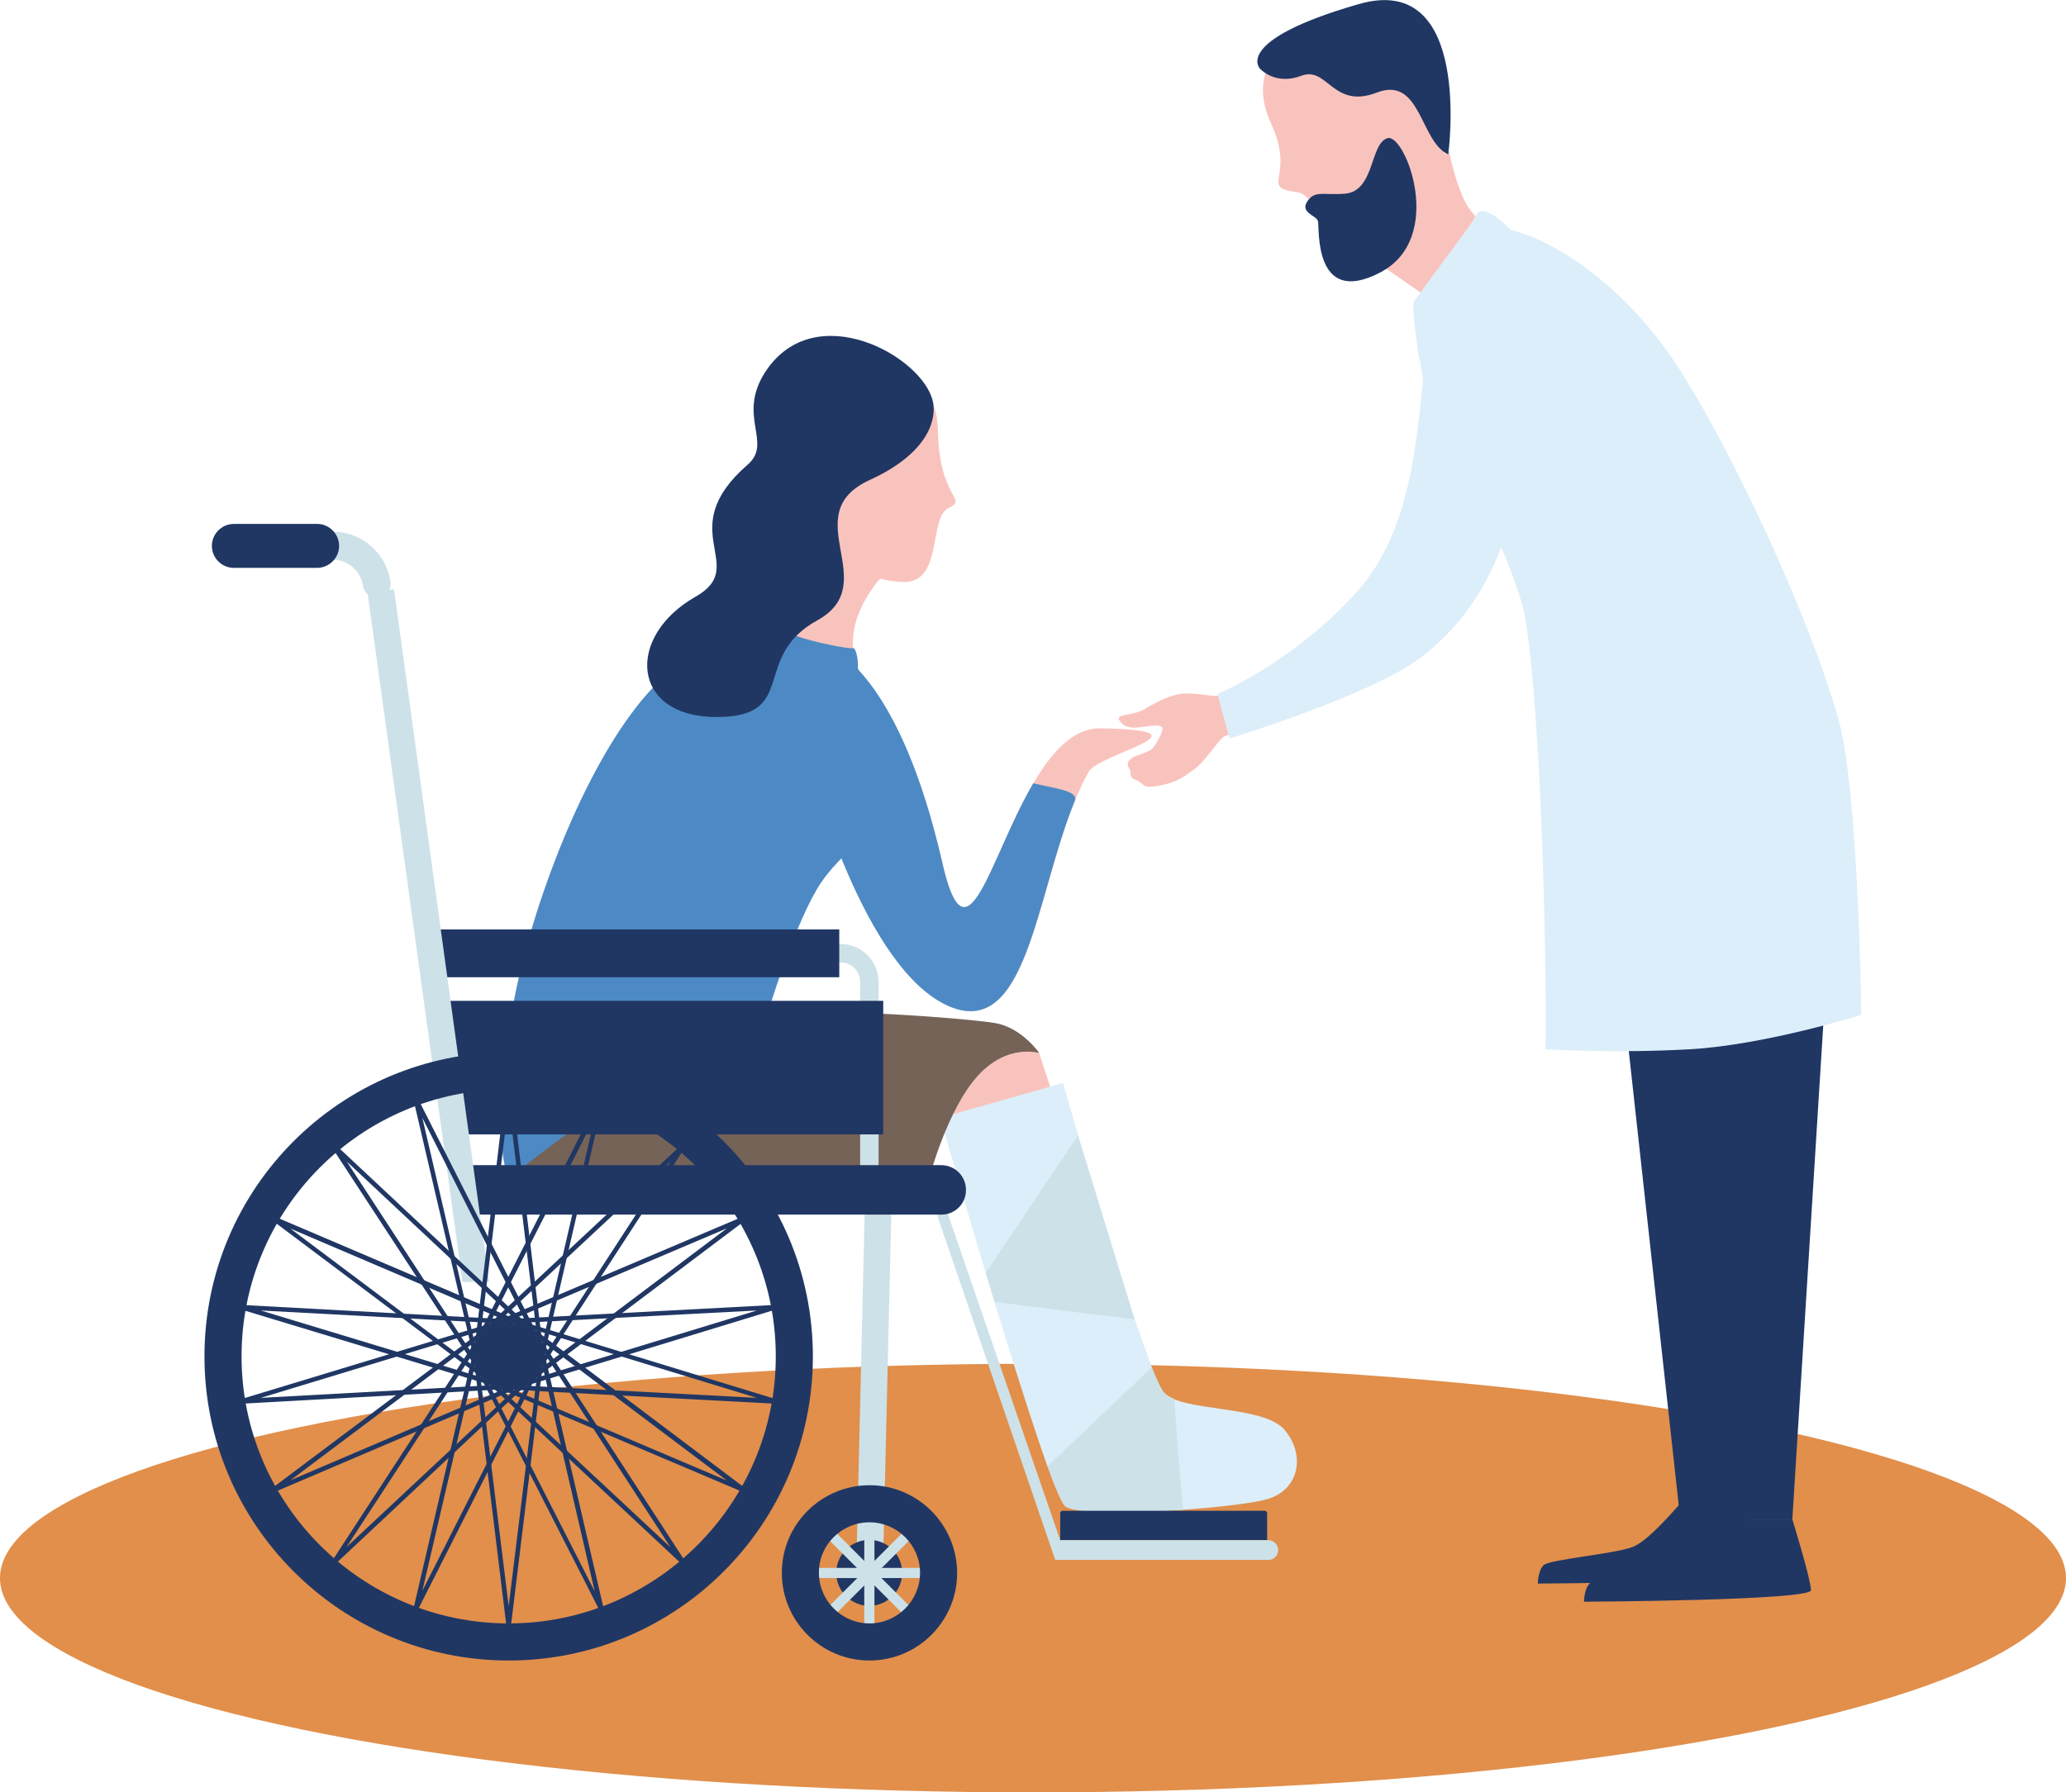 <?xml version="1.0" encoding="utf-8"?>
<!-- Generator: Adobe Illustrator 23.0.4, SVG Export Plug-In . SVG Version: 6.00 Build 0)  -->
<svg version="1.1" id="Illustration" xmlns="http://www.w3.org/2000/svg" xmlns:xlink="http://www.w3.org/1999/xlink" x="0px"
	 y="0px" viewBox="0 0 751.8 652.4" style="enable-background:new 0 0 751.8 652.4;" xml:space="preserve">
<style type="text/css">
	.st0{fill:#E18F4B;}
	.st1{fill:#F9C3BD;}
	.st2{fill:#203764;}
	.st3{fill:#DCEEF9;}
	.st4{fill:#CDE1E8;}
	.st5{fill:#4D8AC5;}
	.st6{fill:#766357;}
</style>
<ellipse class="st0" cx="375.9" cy="574.4" rx="375.9" ry="78"/>
<path class="st1" d="M501.2,95.6l28.5,19.7l11.1-32.6c0,0-5.3-4.9-7.2-8.4c-3.9-7-6.3-19.1-6.3-19.1l-26.1,14.3l1.7,20.7L501.2,95.6
	z"/>
<path class="st1" d="M478.7,8.5c-10.5,4.8-25.5,16.2-16.2,36.4c9.3,20.2-4.8,23.1,9.7,25.1c7.9,1.1,9.2,22.2,21.9,16.7
	c12.7-5.4,33.9-25.8,31.6-30.6S535.4-17.7,478.7,8.5z"/>
<path class="st2" d="M458.5,25c0,0,5.5,6.2,15,2.6c9.6-3.7,11.4,12.3,27.5,6.1c16.1-6.2,15.7,17.9,26,22.5c0,0,9.2-66.8-32.6-54.7
	C448.3,14.8,458.5,25,458.5,25z"/>
<path class="st2" d="M476.6,72.2c2.6-2.7,5.9-1.1,12.9-1.7c10.8-1,9-18.4,15.4-20.2c6.4-1.9,21.4,36.4-2.7,48.9
	c-24.4,12.7-22-16.4-22.6-18.7S471.9,77.3,476.6,72.2z"/>
<polygon class="st1" points="378.2,383.4 385.8,406.9 345.2,417 339.9,391.9 362.9,376.6 "/>
<path class="st3" d="M342.2,406.9l44.6-12.6c0,0,30,105.9,36.9,112.8c6.9,6.9,36,4.3,43.7,13.3c7.7,9,5.6,21.9-6.4,25.3
	c-12,3.4-66.9,7.3-73.3,2.6C381.2,543.5,342.2,406.9,342.2,406.9z"/>
<polygon class="st3" points="386.8,394.2 392.3,413.3 358.7,463.3 342.2,406.9 "/>
<path class="st4" d="M361.9,473.9c0.1,0.2,51,6.4,51,6.4l-20.6-67l-33.6,50L361.9,473.9z"/>
<polygon class="st3" points="419.1,497.7 412.9,480.3 361.9,473.9 381.2,533.7 "/>
<path class="st4" d="M427.3,509.2c-1.5-0.6-2.7-1.3-3.6-2.2c-1-1-2.6-4.4-4.6-9.3l0,0l-37.9,36c3,8.2,5.3,13.6,6.5,14.5
	c3.8,2.8,24.2,2.6,42.9,1.3C430,546.6,427.3,509.2,427.3,509.2z"/>
<path class="st5" d="M294.7,225.5c-14.2-4.4-28.7,3.9-46.9,16c-22.3,14.8-42.9,57.8-54.9,98.4c-12,40.6-12.6,83.5-7.4,88.6
	c5.1,5.1,44.6-28.7,64.6-38.4c20-9.7,29.2-21.1,29.2-21.1s8.9-29.9,18-45.4c8.8-14.9,25.3-21.6,22.4-34.2
	C316.8,276.9,320.5,233.5,294.7,225.5z"/>
<path class="st1" d="M268,226.8c7.6-5.1,16.6-16.3,21.4-29.3c4.9-13,10.8-23.2,10.8-23.2l21.1,35.1c0,0-5.9,6-9.2,14.9
	c-3.2,8.9-1,16.4-1,16.4L268,226.8z"/>
<path class="st6" d="M185.5,428.5c0,0,72.6-57.2,93.8-59.5s73.2,1.7,82.9,3.4c9.7,1.7,16,10.9,16,10.9s-11.6-3.7-22.5,8.4
	c-10.9,12-17.5,36.8-17.5,36.8S186.1,453.1,185.5,428.5z"/>
<path class="st5" d="M275.4,220.3c-2.5-1.1-14.5,7.7-14.1,9.8c0.4,2.1,9,8.8,27.1,13.2c8,2,23.4,1.7,23.7,0c0.4-1.7-0.4-7.7-1.8-7.4
	c-1.4,0.4-15-2.3-20.3-4.4C280.4,227.8,277.2,221.1,275.4,220.3z"/>
<path class="st2" d="M612,546.7c-2,2-11.7,13.8-17.7,16.3c-6,2.5-30.5,4.6-32.6,6.7c-2.1,2.1-2.1,6.7-2.1,6.7s82.6-0.4,82.6-4.2
	c0-3.8-6.7-25.5-6.7-25.5H612z"/>
<polygon class="st2" points="611.1,549.9 577.9,248 644.8,359.6 636.2,547.1 "/>
<polygon class="st2" points="577.9,248 628.8,553.3 652.2,553.3 665.4,342.3 "/>
<path class="st2" d="M628.8,553.3c-2,2-11.7,13.8-17.7,16.3c-6,2.5-30.5,4.6-32.6,6.7c-2.1,2.1-2.1,6.7-2.1,6.7s82.6-0.4,82.6-4.2
	c0-3.8-6.7-25.5-6.7-25.5H628.8z"/>
<path class="st3" d="M548.2,83.4c14.7,2.6,41.8,18.7,61.9,49.4c20,30.7,48.1,91,58.8,128.6c7.5,26.5,8.4,108,8.4,108
	s-34.7,10.9-62.1,12.5s-52.9,0-52.9,0c0.7,5,0.1-108-7-155.3c-3.8-25.1-35.3-77.6-37.8-90.3C512.4,111.3,532.2,80.6,548.2,83.4z"/>
<path class="st3" d="M516.6,131.9c0,0-3.1-19.9-2.1-22c1.1-2.1,20.3-27.4,21.6-29.8c1.6-3.2,2.5-4.1,6-2.5c3.5,1.6,7.8,6.2,7.8,6.2
	s-14.3,12.5-19.3,19.8C520.2,118.5,516.6,131.9,516.6,131.9z"/>
<path class="st1" d="M408.6,263.6c3.5,3.1,11.5-0.8,14.2,1c1.2,0.8-2.6,7.5-4,8.3c-2.7,1.6-6.1,2.1-7.4,3.4
	c-0.6,0.5-1.9,1.5-0.1,4.2c0.2,0.4,0.1,0.9,0.1,1.4c0,1.6,2.1,2,2.7,2.3c0.6,0.4,1.6,1.3,2.4,1.8c1.7,1.1,7.8-0.6,8.6-0.8
	c4.7-1.5,6.3-2.9,9.9-5.5c3.3-2.4,8.1-9.9,10.1-11.4c1.9-1.4,14.8-3.9,14.8-3.9l-6.3-14.1c0,0-9.4,2.9-11.2,3
	c-1.8,0.1-9-1.5-13.6-0.6c-4.6,0.9-9.8,3.9-11.4,4.9C411.9,261.3,403.7,259.2,408.6,263.6z"/>
<path class="st3" d="M527.4,113.5c8.7-0.9,23.2,2.4,25.5,22.9c2.3,19.8,3.9,72.4-35.7,102.8c-17.8,13.7-69.8,29.6-69.8,29.6
	l-4.4-16.2c0,0,27.1-11,50.6-37C525.6,180.3,511.1,115.1,527.4,113.5z"/>
<path class="st2" d="M460.2,549.9h-73.5c-0.5,0-0.9,0.4-0.9,0.9v9.8h75.3v-9.8C461.1,550.3,460.7,549.9,460.2,549.9z"/>
<path class="st4" d="M344.1,439.5l41.7,121.1h75.7c2,0,3.6,1.6,3.6,3.6l0,0c0,2-1.6,3.6-3.6,3.6H384l-44.1-128.7L344.1,439.5z"/>
<path class="st4" d="M319.7,431.1H313v-73.7c0-3.9-3.2-7.1-7.1-7.1h-8.6v-6.7h8.6c7.6,0,13.8,6.2,13.8,13.8V431.1z"/>
<polygon class="st2" points="321.4,412.9 165.3,412.9 156.1,364.3 321.4,364.3 "/>
<rect x="156.1" y="338.3" class="st2" width="149.3" height="17.4"/>
<path class="st4" d="M137.1,217.6c-2.5,0-4.6-1.8-5-4.3c-0.8-5.6-5.6-9.6-11.2-9.6H99.6c-2.8,0-5.1-2.3-5.1-5.1
	c0-2.8,2.3-5.1,5.1-5.1h21.3c10.7,0,19.6,7.7,21.2,18.2c0.4,2.8-1.5,5.3-4.2,5.8C137.6,217.6,137.4,217.6,137.1,217.6z"/>
<polygon class="st4" points="311.5,574.4 321.2,574.4 324.4,439.1 314.7,439.1 "/>
<path class="st2" d="M342.6,442.1H170.9v-18h171.6c5,0,9,4,9,9l0,0C351.6,438,347.6,442.1,342.6,442.1z"/>
<polygon class="st4" points="168.3,466.6 178,466.6 143.4,214.6 133.6,214.6 "/>
<path class="st2" d="M328.3,572.5c0,6.6-5.4,12-12,12c-6.6,0-12-5.4-12-12c0-6.6,5.4-12,12-12C323,560.5,328.3,565.9,328.3,572.5z"
	/>
<path class="st2" d="M115.3,206.7H85.1c-4.4,0-8-3.6-8-8l0,0c0-4.4,3.6-8,8-8h30.3c4.4,0,8,3.6,8,8l0,0
	C123.4,203.1,119.8,206.7,115.3,206.7z"/>
<rect x="314.5" y="549.9" class="st4" width="3.7" height="45.2"/>
<rect x="314.5" y="549.9" transform="matrix(0.707 -0.707 0.707 0.707 -312.187 391.389)" class="st4" width="3.7" height="45.2"/>
<rect x="314.5" y="549.9" transform="matrix(6.123234e-17 -1 1 6.123234e-17 -256.182 888.891)" class="st4" width="3.7" height="45.2"/>
<rect x="314.5" y="549.9" transform="matrix(-0.707 -0.707 0.707 -0.707 135.206 1201.078)" class="st4" width="3.7" height="45.2"/>
<path class="st2" d="M316.4,554.1c10.1,0,18.4,8.3,18.4,18.4c0,10.1-8.3,18.4-18.4,18.4c-10.1,0-18.4-8.3-18.4-18.4
	C297.9,562.4,306.2,554.1,316.4,554.1L316.4,554.1z M316.4,540.6c-17.6,0-31.9,14.3-31.9,31.9c0,17.6,14.3,31.9,31.9,31.9
	c17.6,0,31.9-14.3,31.9-31.9C348.2,554.9,334,540.6,316.4,540.6L316.4,540.6z"/>
<g>
	<path class="st2" d="M185.1,598.5l-12.8-104.7l12.8-106.5l12.8,106.3L185.1,598.5z M185.1,401.4l-11.2,92.4l11.2,90.8l11.2-91.1
		L185.1,401.4z"/>
	<path class="st2" d="M221.2,592.1l-47.9-94l-24.4-104.5l48.4,95.5L221.2,592.1z M153.7,406.9l21.1,90.7l41.6,81.6l-20.7-89.4
		L153.7,406.9z"/>
	<path class="st2" d="M252.9,573.8l-77.1-72L117.1,412l78.2,73.2L252.9,573.8z M126.2,422.8l50.9,78l66.9,62.4l-50-76.9L126.2,422.8
		z"/>
	<path class="st2" d="M276.5,545.7l-97.1-41.2l-85.8-64.4l98.5,42L276.5,545.7z M105.7,447.2l74.5,55.9l84.3,35.8l-73.3-55.2
		L105.7,447.2z"/>
	<path class="st2" d="M289,511.3l-105.3-5.6L81,474.6l106.9,5.8L289,511.3z M94.9,477l89.1,27l91.4,4.8l-87.7-26.8L94.9,477z"/>
	<path class="st2" d="M81,511.3l102.5-31.1l105.5-5.6l-100.9,30.8L81,511.3z M275.4,477l-91.6,4.8l-88.9,27l93-5.1L275.4,477z"/>
	<path class="st2" d="M93.5,545.8l85.7-64.3l97.3-41.3l-84.3,63.5L93.5,545.8z M264.5,447.1L180,483l-74.3,55.8l85.6-36.6
		L264.5,447.1z"/>
	<path class="st2" d="M117.1,573.9l58.5-89.7l77.3-72.1l-57.5,88.4L117.1,573.9z M244,422.7l-67.1,62.6l-50.8,77.8l68-63.6
		L244,422.7z"/>
	<path class="st2" d="M148.9,592.2l24.3-104.3l47.9-94.2l-23.8,102.8L148.9,592.2z M216.4,406.8l-41.6,81.7L153.7,579l42.1-83.1
		L216.4,406.8z"/>
</g>
<circle class="st2" cx="185.1" cy="493.7" r="12"/>
<path class="st2" d="M185.1,396.5c53.6,0,97.2,43.6,97.2,97.2s-43.6,97.2-97.2,97.2s-97.2-43.6-97.2-97.2S131.4,396.5,185.1,396.5
	L185.1,396.5z M185.1,383c-61.2,0-110.7,49.6-110.7,110.7s49.6,110.7,110.7,110.7s110.7-49.6,110.7-110.7S246.2,383,185.1,383
	L185.1,383z"/>
<path class="st1" d="M310.4,126.4c0,0,30.5,4.7,30.9,30.1s11.2,24.9,3.9,28.4c-7.3,3.5-2.1,26.4-15.6,26.9
	c-13.5,0.4-39.3-11.8-39.3-17.9C290.4,187.7,268.5,118.1,310.4,126.4z"/>
<path class="st2" d="M339.5,146.3c1.2,5.7-0.9,18.3-23,28.4c-27.3,12.5,5.2,37.7-19.1,51.1c-24.3,13.4-6.7,34.9-36.1,35.2
	c-31.8,0.3-33.8-29.3-8.2-43.8c20-11.3-8.7-24,19-48.1c9.2-8-4-17.5,6.3-33.6C296.4,107.7,336.1,129.8,339.5,146.3z"/>
<path class="st1" d="M342.9,314c12.6,55.5,23.9-49.4,57.5-48.9c42.5,0.7-0.4,8.9-4.3,15.9c-18.8,33.8-19.4,98.6-50.6,85.2
	C314.2,352.9,327.7,247.1,342.9,314z"/>
<path class="st5" d="M304.2,237.2c0,0,23.5,10,38.7,76.8c8.9,39.2,17.2-1.8,33.1-28.9c7.9,1.9,16.6,2.7,15.1,6.4
	c-14.3,35-17.5,86.8-45.7,74.8c-31.2-13.3-50.2-86.2-50.2-86.2L304.2,237.2z"/>
</svg>
